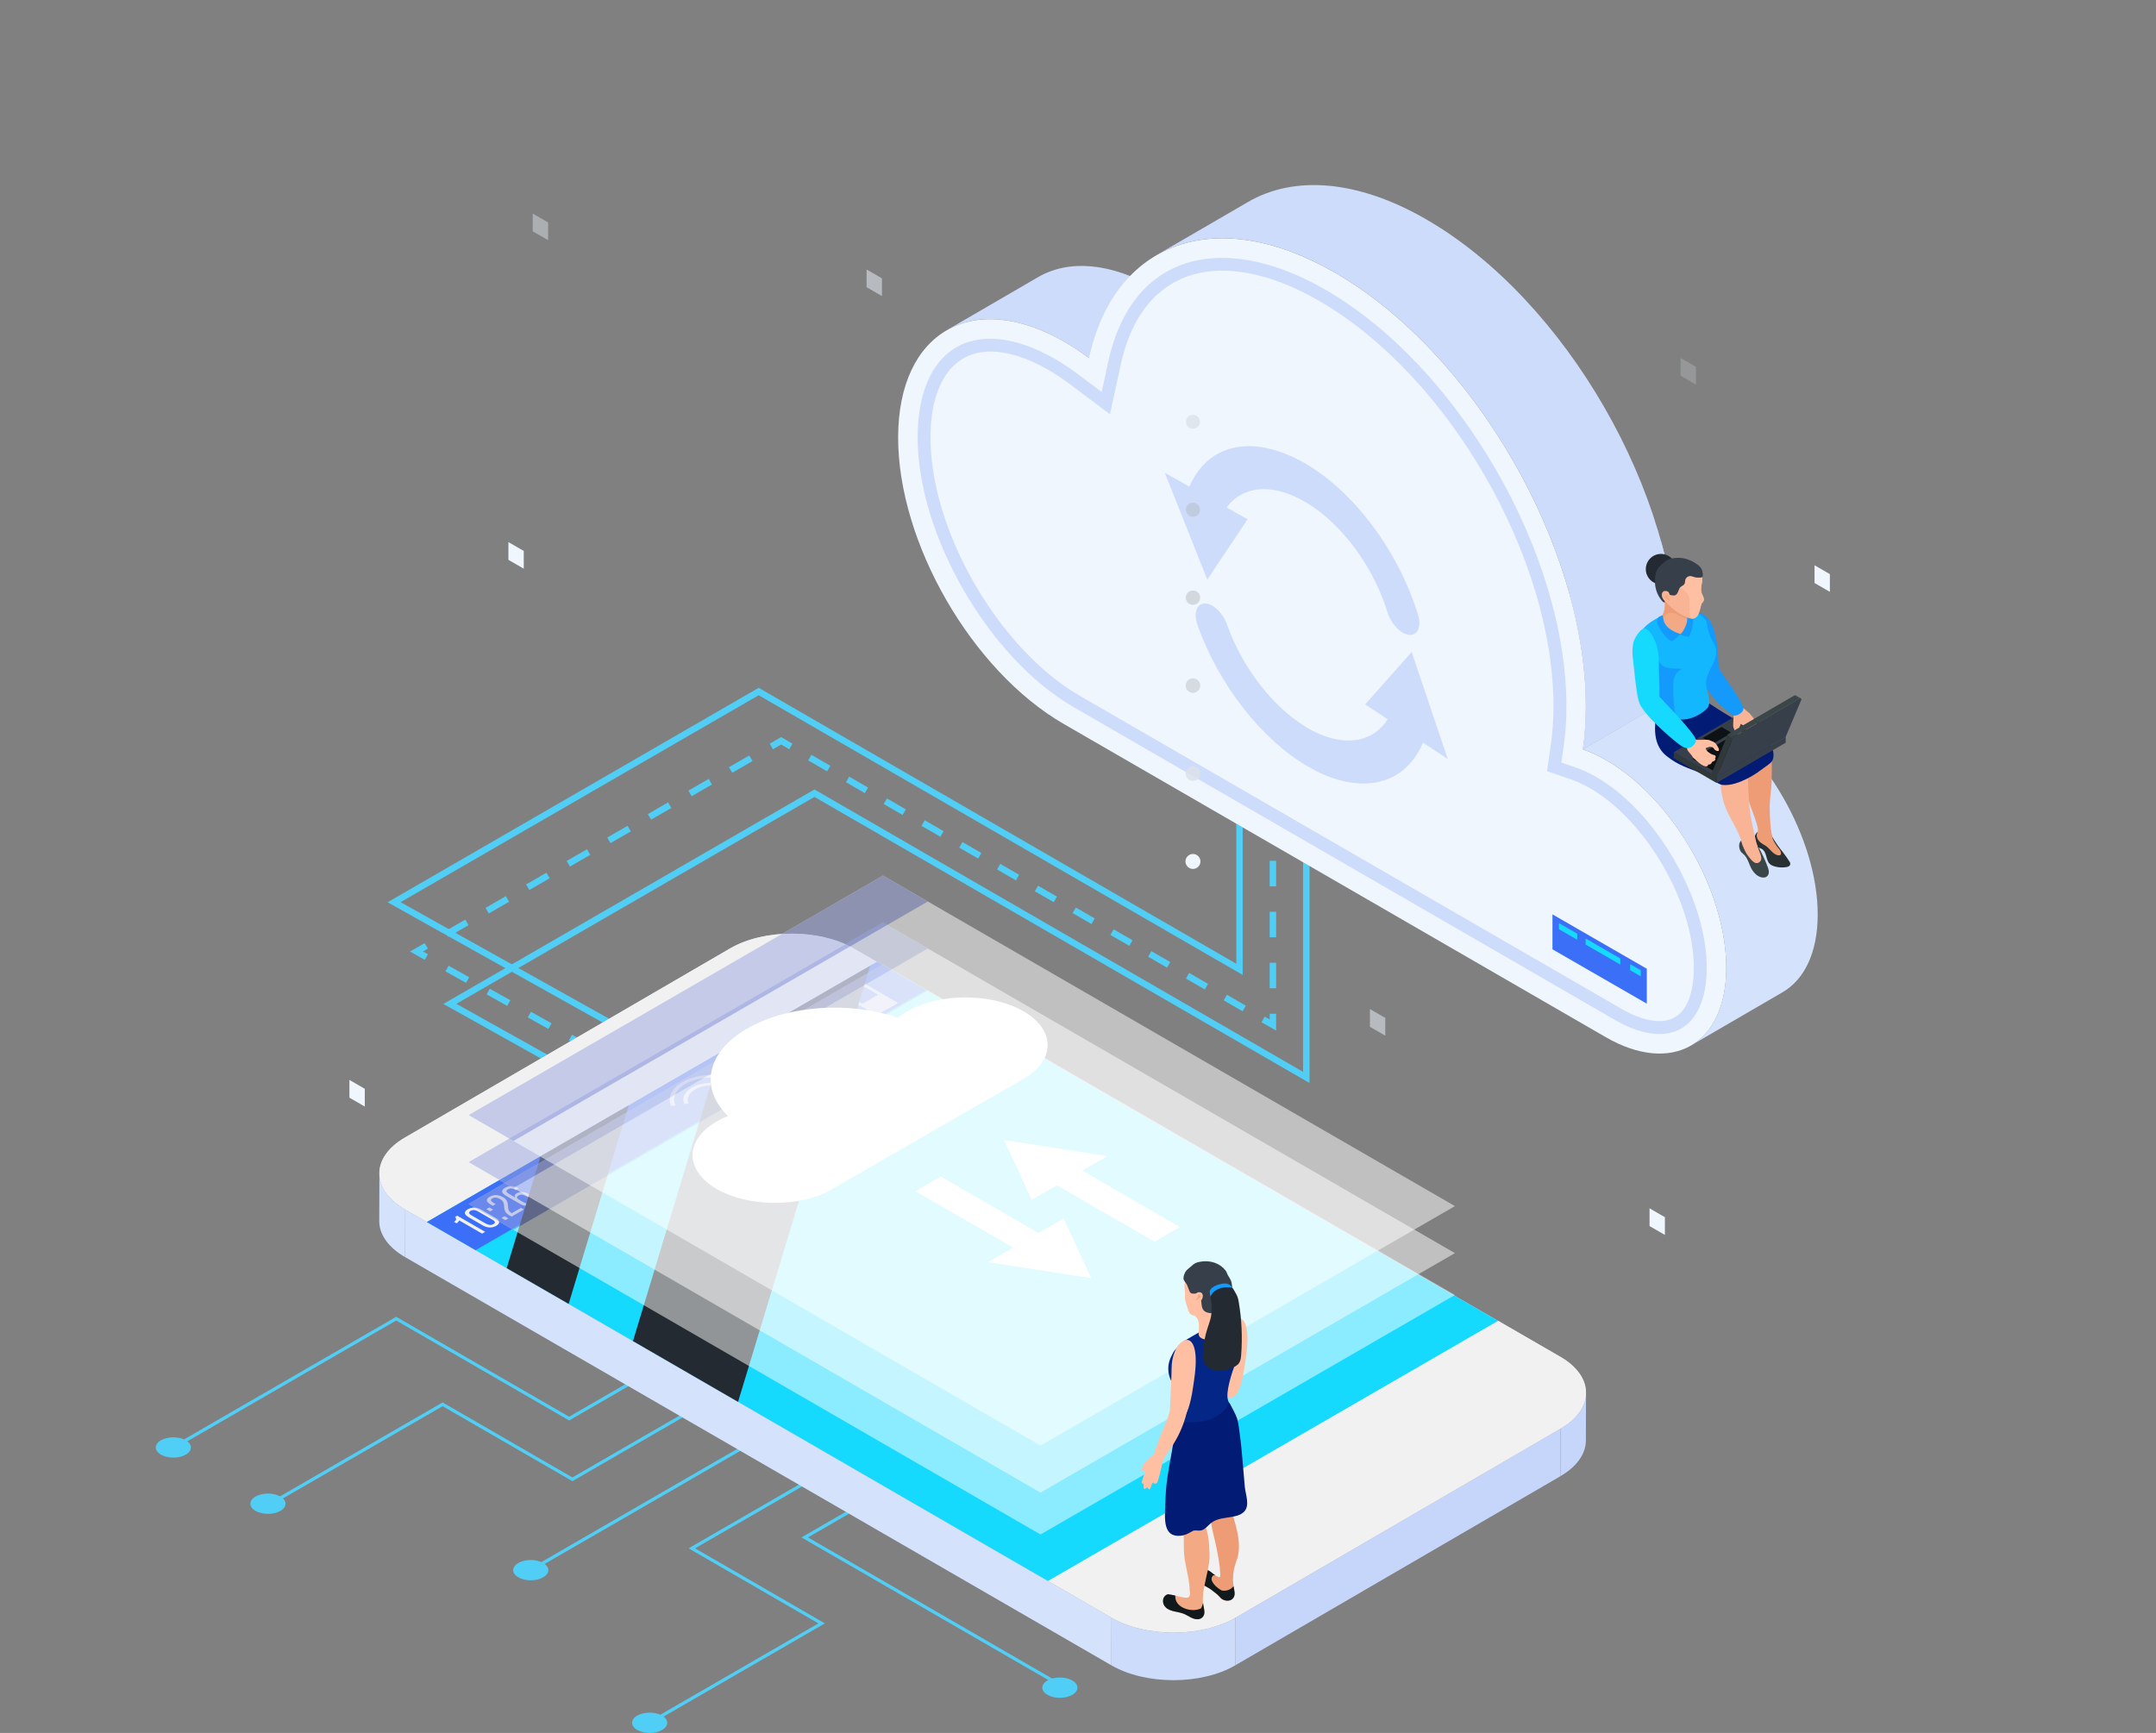 <?xml version="1.0" encoding="UTF-8"?> <svg xmlns="http://www.w3.org/2000/svg" width="454" height="365" viewBox="0 0 454 365" fill="none"><rect x="0" y="0" width="454" height="365" fill="#808080" stroke="none"/><g clip-path="url(#clip0_154_507)"><path d="M181.862 289.801L110.963 330.769L111.302 331.357L182.201 290.389L181.862 289.801Z" fill="#50CEF5"></path><path d="M136.975 363.153L136.631 362.564L172.339 341.929L145.008 326.122L180.216 305.765L180.56 306.354L146.363 326.122L173.694 341.929L136.975 363.153Z" fill="#50CEF5"></path><path d="M57.15 317.011L56.817 316.422L93.202 295.386L120.533 311.193L155.074 291.226L155.418 291.815L120.533 311.972L93.202 296.176L57.15 317.011Z" fill="#50CEF5"></path><path d="M224.045 355.767L168.772 323.819L202.091 304.552L202.436 305.142L170.139 323.819L224.378 355.177L224.045 355.767Z" fill="#50CEF5"></path><path d="M36.674 305.175L36.33 304.586L83.436 277.354L83.603 277.454L119.844 298.401L161.251 274.473L161.584 275.063L119.844 299.19L119.677 299.09L83.436 278.133L36.674 305.175Z" fill="#50CEF5"></path><path d="M39.118 303.362C37.674 302.528 35.33 302.528 33.886 303.362C32.441 304.196 32.441 305.553 33.886 306.388C35.33 307.222 37.674 307.222 39.118 306.388C40.563 305.553 40.563 304.196 39.118 303.362Z" fill="#50CEF5"></path><path d="M59.039 315.209C57.594 314.375 55.25 314.375 53.806 315.209C52.361 316.043 52.361 317.4 53.806 318.235C55.25 319.069 57.594 319.069 59.039 318.235C60.483 317.4 60.483 316.043 59.039 315.209Z" fill="#50CEF5"></path><path d="M114.378 329.203C112.933 328.369 110.589 328.369 109.145 329.203C107.701 330.037 107.701 331.394 109.145 332.229C110.589 333.063 112.933 333.063 114.378 332.229C115.822 331.394 115.822 330.037 114.378 329.203Z" fill="#50CEF5"></path><path d="M139.42 361.351C137.975 360.517 135.631 360.517 134.187 361.351C132.743 362.186 132.743 363.543 134.187 364.377C135.631 365.211 137.975 365.211 139.42 364.377C140.864 363.543 140.864 362.186 139.42 361.351Z" fill="#50CEF5"></path><path d="M225.8 353.954C224.356 353.12 222.012 353.12 220.567 353.954C219.123 354.788 219.123 356.145 220.567 356.98C222.012 357.814 224.356 357.814 225.8 356.98C227.244 356.145 227.244 354.788 225.8 353.954Z" fill="#50CEF5"></path><path d="M268.718 173.567H267.363V175.948H268.718V173.567Z" fill="#50CEF5"></path><path d="M268.718 208.152H267.363V202.779H268.718V208.152ZM268.718 197.417H267.363V192.044H268.718V197.417ZM268.718 186.683H267.363V181.31H268.718V186.683Z" fill="#50CEF5"></path><path d="M268.718 217.073L265.641 215.305L266.318 214.125L267.363 214.726V213.525H268.718V217.073Z" fill="#50CEF5"></path><path d="M261.663 213.002L257.686 210.699L258.364 209.52L262.341 211.823L261.663 213.002ZM253.708 208.408L249.731 206.105L250.409 204.926L254.386 207.229L253.708 208.408ZM245.754 203.814L241.776 201.511L242.454 200.332L246.431 202.634L245.754 203.814ZM237.799 199.219L233.822 196.917L234.499 195.738L238.477 198.04L237.799 199.219ZM229.844 194.625L225.867 192.322L226.544 191.143L230.522 193.446L229.844 194.625ZM221.889 190.031L217.912 187.728L218.59 186.549L222.567 188.852L221.889 190.031ZM213.935 185.437L209.957 183.134L210.635 181.955L214.612 184.258L213.935 185.437ZM205.98 180.843L202.002 178.54L202.68 177.361L206.658 179.663L205.98 180.843ZM198.025 176.248L194.048 173.946L194.725 172.766L198.703 175.069L198.025 176.248ZM190.07 171.654L186.093 169.351L186.771 168.172L190.748 170.475L190.07 171.654ZM182.115 167.06L178.138 164.757L178.816 163.578L182.793 165.881L182.115 167.06ZM174.161 162.466L170.183 160.163L170.861 158.984L174.838 161.287L174.161 162.466Z" fill="#50CEF5"></path><path d="M162.762 157.816L162.084 156.637L164.484 155.246L166.873 156.637L166.195 157.816L164.484 156.815L162.762 157.816Z" fill="#50CEF5"></path><path d="M94.38 197.339L93.702 196.16L97.979 193.691L98.657 194.87L94.38 197.339ZM102.923 192.4L102.246 191.221L106.523 188.752L107.201 189.931L102.923 192.4ZM111.467 187.461L110.789 186.282L115.066 183.813L115.744 184.992L111.467 187.461ZM120.01 182.522L119.333 181.343L123.61 178.874L124.288 180.053L120.01 182.522ZM128.554 177.583L127.876 176.404L132.154 173.934L132.831 175.114L128.554 177.583ZM137.098 172.644L136.42 171.465L140.697 168.995L141.375 170.175L137.098 172.644ZM145.641 167.705L144.964 166.526L149.241 164.056L149.919 165.235L145.641 167.705ZM154.185 162.766L153.507 161.587L157.785 159.117L158.462 160.296L154.185 162.766Z" fill="#50CEF5"></path><path d="M89.458 202.167L86.336 200.421L89.425 198.641L90.102 199.809L89.08 200.41L90.113 200.977L89.458 202.167Z" fill="#50CEF5"></path><path d="M115.466 216.717L111.134 214.292L111.8 213.102L116.133 215.527L115.466 216.717ZM106.801 211.867L102.468 209.442L103.134 208.252L107.467 210.677L106.801 211.867ZM98.135 207.017L93.802 204.592L94.469 203.402L98.801 205.827L98.135 207.017Z" fill="#50CEF5"></path><path d="M120.462 217.951L119.801 219.136L121.877 220.297L122.538 219.112L120.462 217.951Z" fill="#50CEF5"></path><path d="M139.642 222.502L81.614 190.042L159.762 144.868L260.33 202.99V169.741H261.685V205.349L159.762 146.436L84.358 190.02L140.308 221.312L139.642 222.502Z" fill="#50CEF5"></path><path d="M128.898 231.334L93.369 211.456L171.505 166.281L274.395 225.761V175.759H275.751V228.108L171.505 167.85L96.113 211.433L129.565 230.144L128.898 231.334Z" fill="#50CEF5"></path><path d="M199.314 69.58L218.579 58.379C224.934 54.674 233.744 55.197 243.454 60.815C245.198 61.816 246.898 62.95 248.576 64.207L229.311 75.409C227.633 74.152 225.933 73.018 224.189 72.017C214.468 66.399 205.669 65.876 199.314 69.58Z" fill="#CDDCFB"></path><path d="M330.545 125.289L349.799 114.088C351.421 119.961 352.499 125.823 352.954 131.541L333.701 142.743C333.245 137.025 332.167 131.163 330.545 125.289Z" fill="#CDDCFB"></path><path d="M333.701 142.743L352.954 131.541C353.121 133.643 353.21 135.735 353.199 137.782C353.199 140.907 352.977 143.855 352.577 146.625L333.312 157.827C333.712 155.057 333.923 152.109 333.934 148.983C333.934 146.925 333.856 144.845 333.69 142.743H333.701Z" fill="#CDDCFB"></path><path d="M281.172 57.466C310.414 74.375 334.045 115.344 333.945 148.995C333.945 152.12 333.723 155.068 333.323 157.838C334.912 158.394 336.567 159.151 338.256 160.13C352.243 168.217 363.553 187.828 363.509 203.925C363.464 220.032 352.077 226.518 338.089 218.43L223.967 152.465C204.658 141.308 189.059 114.254 189.126 92.04C189.193 69.825 204.891 60.87 224.2 72.028C225.945 73.029 227.655 74.163 229.322 75.421C234.599 51.059 255.83 42.816 281.172 57.466Z" fill="#EFF6FE"></path><path d="M349.455 217.796C346.677 217.796 343.455 216.784 340.144 214.871L226.022 148.906C208.191 138.594 193.17 112.564 193.237 92.051C193.27 79.08 198.981 71.349 208.513 71.349C212.624 71.349 217.334 72.817 222.145 75.599C223.723 76.511 225.311 77.567 226.867 78.724L231.988 82.562L233.344 76.299C236.41 62.127 244.965 54.318 257.43 54.318C264.019 54.318 271.529 56.643 279.128 61.037C307.192 77.256 329.945 116.713 329.845 148.983C329.845 151.853 329.645 154.634 329.268 157.249L328.779 160.608L331.979 161.72C333.345 162.199 334.767 162.855 336.2 163.689C348.821 170.987 359.443 189.408 359.398 203.914C359.376 212.613 355.654 217.796 349.455 217.796ZM208.502 74.052C200.669 74.052 195.97 80.782 195.936 92.051C195.881 111.707 210.279 136.669 227.367 146.547L341.489 212.512C344.388 214.192 347.144 215.071 349.444 215.071C355.71 215.071 356.665 208.063 356.676 203.891C356.71 190.231 346.71 172.9 334.834 166.025C333.545 165.28 332.279 164.69 331.079 164.268L325.757 162.421L326.568 156.837C326.924 154.356 327.112 151.698 327.124 148.95C327.212 117.547 305.07 79.147 277.762 63.362C270.574 59.202 263.541 57.01 257.419 57.01C246.365 57.01 238.754 64.052 235.988 76.856L233.733 87.245L225.233 80.871C223.767 79.781 222.278 78.78 220.789 77.923C216.39 75.376 212.146 74.041 208.513 74.041L208.502 74.052Z" fill="#CDDCFB"></path><path d="M375.374 208.986L356.11 220.188C360.654 217.54 363.476 211.912 363.498 203.914C363.542 187.817 352.232 168.206 338.245 160.119C336.556 159.14 334.912 158.383 333.312 157.827L352.577 146.625C354.165 147.181 355.821 147.938 357.509 148.917C371.497 157.004 382.807 176.615 382.763 192.712C382.74 200.71 379.918 206.339 375.374 208.986Z" fill="#D4E2FC"></path><path d="M300.426 46.254C285.716 37.744 272.384 36.954 262.763 42.56L243.498 53.762C253.12 48.167 266.452 48.957 281.161 57.455C310.403 74.364 334.034 115.333 333.934 148.983C333.934 152.109 333.712 155.057 333.312 157.827L352.565 146.625C352.965 143.855 353.177 140.907 353.188 137.782C353.288 104.132 329.657 63.162 300.415 46.254H300.426Z" fill="#CDDCFB"></path><path d="M254.22 122.074L262.719 109.371L258.297 106.89C260.841 103.453 264.952 102.207 269.851 103.564C279.006 106.1 288.394 116.779 292.171 128.971C292.949 131.463 295.004 133.588 296.782 133.721C298.56 133.855 299.36 131.93 298.593 129.439C293.427 112.775 280.606 98.169 268.096 94.71C260.03 92.485 253.542 95.377 250.453 102.485L245.276 99.582L254.22 122.063V122.074Z" fill="#CDDCFB"></path><path d="M304.87 159.874L297.26 137.326L287.472 148.361L292.205 151.486C289.716 155.402 285.416 156.87 280.206 155.435C271.618 153.055 262.441 143.021 258.397 131.574C257.508 129.072 255.408 127.069 253.686 127.103C251.964 127.125 251.286 129.172 252.175 131.675C256.697 144.456 265.874 155.947 275.484 161.498C277.639 162.744 279.828 163.689 281.972 164.29C290.105 166.537 296.593 163.6 299.648 156.425L304.87 159.874Z" fill="#CDDCFB"></path><path d="M346.777 204.047L326.912 192.589V199.954L346.777 211.4V204.047Z" fill="#3C6FF7"></path><path d="M332.134 196.661L328.268 194.436V195.715L332.134 197.94V196.661Z" fill="#15D9FD"></path><path d="M341.2 201.889L333.89 197.673V198.952L341.2 203.168V201.889Z" fill="#15D9FD"></path><path d="M343.266 203.068V204.359L345.511 205.649V204.37L343.266 203.068Z" fill="#15D9FD"></path><path d="M328.612 300.881L328.59 310.926L260.119 350.761L260.152 340.728L328.612 300.881Z" fill="#C6D5FA"></path><path d="M333.978 293.373L333.945 303.406C333.945 306.121 332.156 308.846 328.59 310.915L328.623 300.881C332.19 298.801 333.978 296.087 333.978 293.373Z" fill="#C6D5FA"></path><path d="M234.066 340.727L234.033 350.761L85.303 264.784L85.336 254.75L234.066 340.727Z" fill="#D4E2FC"></path><path d="M79.859 257.164L79.892 247.13C79.892 249.889 81.703 252.648 85.336 254.75L85.303 264.784C81.67 262.682 79.848 259.923 79.859 257.164Z" fill="#D4E2FC"></path><path d="M260.152 340.728L260.119 350.761C252.942 354.933 241.265 354.933 234.033 350.761L234.066 340.728C241.287 344.91 252.975 344.91 260.152 340.728Z" fill="#CDDCFB"></path><path d="M328.523 285.753C335.745 289.935 335.789 296.699 328.612 300.881L260.141 340.716C252.964 344.888 241.287 344.888 234.055 340.716L85.336 254.75C78.114 250.579 78.07 243.804 85.247 239.622L153.718 199.787C160.895 195.604 172.572 195.615 179.804 199.787L328.534 285.764L328.523 285.753Z" fill="#D4E2FC"></path><path d="M328.523 285.753L315.447 278.188L220.678 332.974L234.066 340.716C241.287 344.899 252.975 344.899 260.152 340.716L328.623 300.881C335.8 296.699 335.756 289.935 328.534 285.753H328.523Z" fill="#F1F1F1"></path><path d="M179.794 199.775C172.572 195.604 160.896 195.593 153.707 199.775L85.236 239.61C78.059 243.782 78.104 250.556 85.325 254.739L89.891 257.375L184.66 202.59L179.783 199.775H179.794Z" fill="#F1F1F1"></path><path d="M315.447 278.2L220.678 332.985L119.744 274.629L106.701 267.098L100.157 263.316L89.891 257.387L113.833 243.548L132.398 232.814L184.671 202.59L194.925 208.519L315.447 278.2Z" fill="#15D9FD"></path><path d="M194.925 208.519L100.157 263.316L89.891 257.387L113.833 243.548L132.398 232.814L184.671 202.59L194.925 208.519Z" fill="#3C6FF7"></path><path d="M121.655 245.806L120.433 245.996C120.355 245.94 120.277 245.884 120.177 245.829C120.055 245.762 119.933 245.695 119.799 245.64L120.133 244.917C120.177 244.816 120.077 244.716 119.91 244.694L118.266 244.438C118.1 244.416 117.922 244.472 117.877 244.572L117.533 245.317C117.266 245.339 117 245.384 116.755 245.439L115.811 244.894C115.689 244.828 115.489 244.828 115.366 244.894L114.167 245.584C114.044 245.651 114.044 245.773 114.167 245.84L115.111 246.385C115 246.53 114.933 246.685 114.9 246.841L113.622 247.041C113.456 247.063 113.356 247.164 113.4 247.264L113.844 248.209C113.889 248.309 114.067 248.365 114.233 248.343L115.478 248.154C115.578 248.231 115.678 248.298 115.8 248.365C115.889 248.421 115.989 248.465 116.078 248.51L115.744 249.222C115.7 249.322 115.8 249.422 115.966 249.444L117.611 249.7C117.777 249.722 117.955 249.666 118 249.566L118.311 248.888C118.622 248.866 118.922 248.821 119.199 248.754L120.055 249.255C120.177 249.322 120.377 249.322 120.499 249.255L121.699 248.565C121.821 248.498 121.821 248.376 121.699 248.309L120.844 247.809C120.966 247.642 121.044 247.464 121.077 247.297L122.255 247.119C122.421 247.097 122.521 246.997 122.477 246.897L122.032 245.951C121.988 245.851 121.81 245.795 121.644 245.818L121.655 245.806ZM119.011 247.698C118.444 248.031 117.522 248.031 116.955 247.698C116.389 247.364 116.389 246.841 116.955 246.507C117.522 246.174 118.444 246.174 119.011 246.507C119.577 246.841 119.577 247.364 119.011 247.698Z" fill="#F1F1F1"></path><path d="M143.664 227.93C141.308 229.287 140.531 231.223 141.331 232.958L142.242 232.814C141.519 231.256 142.219 229.532 144.33 228.309C146.441 227.085 149.43 226.696 152.118 227.107L152.363 226.573C149.352 226.106 146.019 226.562 143.664 227.919V227.93Z" fill="#F1F1F1"></path><path d="M145.675 229.098C144.064 230.033 143.53 231.345 144.086 232.536L144.997 232.391C144.53 231.39 144.986 230.266 146.341 229.477C147.708 228.687 149.641 228.431 151.385 228.698L151.63 228.164C149.574 227.853 147.286 228.164 145.675 229.087V229.098Z" fill="#F1F1F1"></path><path d="M151.063 232.213C150.585 232.491 149.796 232.491 149.319 232.213C149.163 232.124 149.052 232.013 148.997 231.89C148.885 231.657 148.996 231.39 149.319 231.201C149.641 231.012 150.096 230.956 150.507 231.012C150.707 231.045 150.896 231.101 151.063 231.201C151.541 231.479 151.541 231.935 151.063 232.213Z" fill="#F1F1F1"></path><path d="M96.702 257.053C96.613 257.253 96.435 257.476 96.135 257.665L95.602 257.353C96.213 256.975 96.091 256.641 95.824 256.319L96.279 256.052L102.157 259.456L101.512 259.834L96.702 257.053Z" fill="#F1F1F1"></path><path d="M98.635 256.341C97.735 255.818 97.602 255.229 98.501 254.706C99.412 254.183 100.435 254.261 101.335 254.784L104.368 256.541C105.267 257.064 105.412 257.654 104.501 258.188C103.601 258.71 102.568 258.621 101.668 258.11L98.635 256.352V256.341ZM102.357 257.743C102.89 258.043 103.434 258.099 103.901 257.832C104.379 257.553 104.279 257.242 103.745 256.942L100.635 255.14C100.101 254.828 99.557 254.772 99.079 255.051C98.613 255.318 98.701 255.64 99.235 255.952L102.346 257.754L102.357 257.743Z" fill="#F1F1F1"></path><path d="M103.034 254.316L103.845 254.783L103.212 255.151L102.401 254.683L103.034 254.316ZM106.234 256.163L107.045 256.63L106.412 256.997L105.601 256.53L106.234 256.163Z" fill="#F1F1F1"></path><path d="M105.912 252.147C107.689 253.17 106.334 254.694 107.678 255.473L107.767 255.529L109.7 254.416L110.3 254.761L107.723 256.252L107.223 255.963C105.323 254.861 106.945 253.504 105.29 252.548C104.69 252.203 104.168 252.125 103.679 252.414C103.201 252.692 103.334 253.015 103.856 253.315L104.379 253.615L103.768 253.971L103.29 253.693C102.39 253.17 102.201 252.592 103.112 252.069C104.023 251.535 105.023 251.646 105.923 252.158L105.912 252.147Z" fill="#F1F1F1"></path><path d="M109.145 250.256L109.256 250.323L108.645 250.679L108.489 250.59C107.956 250.278 107.434 250.234 106.956 250.512C106.456 250.801 106.556 251.113 107.189 251.469L108.512 252.236C108.267 251.914 108.356 251.591 108.834 251.324C109.589 250.89 110.467 251.012 111.322 251.502L112.211 252.014C113.111 252.536 113.256 253.126 112.356 253.649C111.445 254.172 110.411 254.094 109.511 253.571L106.512 251.836C105.579 251.302 105.423 250.723 106.356 250.178C107.267 249.655 108.256 249.744 109.156 250.256H109.145ZM109.323 252.703L110.2 253.215C110.734 253.527 111.267 253.582 111.745 253.304C112.211 253.037 112.122 252.714 111.589 252.414L110.711 251.902C110.178 251.591 109.634 251.546 109.167 251.813C108.689 252.092 108.789 252.403 109.323 252.703Z" fill="#F1F1F1"></path><path d="M169.883 218.942L171.072 219.632L170.439 219.999L169.25 219.309L167.35 220.411L166.75 220.066L164.473 216.639L165.184 216.228L169.283 218.597L169.75 218.33L170.35 218.675L169.883 218.942ZM167.35 219.71L168.639 218.964L165.762 217.307L167.339 219.71H167.35Z" fill="#F1F1F1"></path><path d="M168.706 214.871L166.706 216.028L166.117 215.683L168.783 214.148L169.35 214.481L173.15 218.419L172.494 218.798L168.706 214.871Z" fill="#F1F1F1"></path><path d="M171.983 213.358L173.839 214.426C174.405 214.76 174.516 215.127 173.95 215.46C173.383 215.794 172.728 215.727 172.161 215.394L170.306 214.326C169.739 214.003 169.628 213.625 170.194 213.291C170.761 212.957 171.417 213.024 171.983 213.358ZM170.694 214.07L172.605 215.182C172.928 215.371 173.25 215.416 173.55 215.249C173.839 215.082 173.761 214.882 173.439 214.704L171.528 213.592C171.205 213.402 170.861 213.358 170.572 213.525C170.272 213.703 170.372 213.892 170.694 214.081V214.07ZM173.005 211.7L176.572 216.439L176.172 216.673L172.605 211.934L173.005 211.7ZM177.06 212.946L178.905 214.014C179.471 214.348 179.594 214.715 179.016 215.049C178.449 215.382 177.794 215.316 177.227 214.982L175.383 213.914C174.816 213.592 174.705 213.213 175.283 212.88C175.861 212.546 176.505 212.613 177.06 212.935V212.946ZM175.772 213.658L177.683 214.76C178.005 214.949 178.349 214.993 178.638 214.826C178.938 214.659 178.838 214.459 178.516 214.27L176.605 213.169C176.283 212.98 175.949 212.935 175.661 213.102C175.372 213.269 175.449 213.469 175.772 213.647V213.658Z" fill="#F1F1F1"></path><path d="M184.593 213.858L176.605 209.242L181.127 206.628L189.115 211.244L184.593 213.858ZM177.838 209.242L184.593 213.146L187.893 211.244L181.138 207.34L177.849 209.242H177.838Z" fill="#F1F1F1"></path><path d="M188.504 211.233L184.593 213.502L181.304 211.6L185.215 209.331L188.504 211.233Z" fill="#F1F1F1"></path><path d="M180.227 207.54L178.205 208.719L176.972 208.007L179.005 206.839L180.227 207.54Z" fill="#F1F1F1"></path><path d="M161.006 226.851L158.94 228.042L154.963 225.75L157.029 224.549L161.006 226.851Z" fill="#F1F1F1"></path><path d="M164.006 225.116L161.929 226.317L156.462 223.147L158.529 221.957L164.006 225.116Z" fill="#F1F1F1"></path><path d="M166.995 223.381L164.928 224.582L156.862 219.921L158.94 218.72L166.995 223.381Z" fill="#F1F1F1"></path><g style="mix-blend-mode:screen"><path d="M151.696 221.656L133.287 282.46L155.418 295.264L183.238 203.424L151.696 221.656Z" fill="#242A31"></path></g><g style="mix-blend-mode:screen"><path d="M119.744 274.629L132.398 232.814L113.833 243.548L106.701 267.098L119.744 274.629Z" fill="#242A31"></path></g><g opacity="0.5"><path d="M306.37 272.76L219.101 323.207L126.154 269.467L114.144 262.526L108.112 259.044L98.668 253.582L120.71 240.845L137.809 230.956L185.937 203.135L195.381 208.597L306.37 272.76Z" fill="white"></path><path d="M195.381 208.597L108.112 259.044L98.668 253.582L120.71 240.845L137.809 230.956L185.937 203.135L195.381 208.597Z" fill="#98A4E0"></path></g><g opacity="0.5"><path d="M306.37 263.939L219.101 314.386L126.154 260.657L114.144 253.716L108.112 250.234L98.668 244.772L120.71 232.024L137.809 222.146L185.937 194.325L195.381 199.775L306.37 263.939Z" fill="white"></path><path d="M195.381 199.775L108.112 250.234L98.668 244.772L120.71 232.024L137.809 222.146L185.937 194.325L195.381 199.775Z" fill="#98A4E0"></path></g><g opacity="0.5"><path d="M306.37 254.038L219.101 304.486L126.154 250.746L114.144 243.815L108.112 240.322L98.668 234.861L120.71 222.124L137.809 212.246L185.937 184.413L195.381 189.875L306.37 254.038Z" fill="white"></path><path d="M195.381 189.875L108.112 240.322L98.668 234.861L120.71 222.124L137.809 212.246L185.937 184.413L195.381 189.875Z" fill="#98A4E0"></path></g><path d="M157.329 216.639C148.697 221.634 147.341 229.254 153.285 235.05C152.474 235.383 151.685 235.762 150.963 236.184C144.164 240.111 144.13 246.485 150.885 250.412C157.207 254.094 167.25 254.328 174.083 251.113L215.49 227.252C222.289 223.325 222.323 216.951 215.568 213.024C208.813 209.097 197.836 209.097 191.037 213.024C190.304 213.447 189.659 213.892 189.081 214.37C179.105 210.9 165.962 211.656 157.329 216.651V216.639Z" fill="white"></path><path d="M221.001 261.057L215.679 264.128L192.792 250.901L198.125 247.82L221.001 261.057Z" fill="white"></path><path d="M208.046 265.852L229.8 269.222L223.967 256.641L208.046 265.852Z" fill="white"></path><path d="M248.442 258.443L243.11 261.525L220.234 248.298L225.556 245.217L248.442 258.443Z" fill="white"></path><path d="M217.257 252.715L211.435 240.133L233.188 243.504L217.257 252.715Z" fill="white"></path><path d="M368.408 161.642C369.297 162.377 370.064 166.86 366.475 166.76C364.62 166.704 363.009 165.447 361.409 164.435C360.498 163.856 360.954 162.855 360.009 162.377C355.632 160.13 350.021 158.906 350.821 153.611C350.91 153.021 351.066 150.507 351.521 150.218C351.854 150.018 353.71 150.663 354.121 150.741C358.132 151.408 358.654 151.42 359.309 151.876C359.42 154.89 359.898 155.413 361.553 156.403C362.309 156.859 367.742 161.097 368.408 161.642Z" fill="#FFBFA2"></path><path d="M369.419 179.997V176.715H370.319L370.086 180.03C369.875 180.186 369.619 180.231 369.419 179.997Z" fill="#283032"></path><path d="M375.408 179.463C375.852 180.008 376.43 180.865 376.819 181.465C376.919 181.632 377.019 181.821 376.985 182.01C376.963 182.211 376.819 182.378 376.652 182.478C376.485 182.578 376.285 182.622 376.085 182.645C375.319 182.756 374.519 182.722 373.763 182.511C373.352 182.4 372.941 182.233 372.641 181.933C372.208 181.499 372.075 180.865 371.908 180.275C371.741 179.686 371.486 179.063 370.941 178.785C370.797 178.707 370.63 178.662 370.475 178.595C369.353 178.084 369.131 176.593 369.753 175.614C370.086 175.08 370.542 175.114 371.075 175.347C371.708 175.614 372.052 176.159 372.541 176.626C372.608 176.693 372.675 176.76 372.752 176.816C373.252 177.227 372.53 174.947 372.83 175.559C373.675 177.294 374.874 178.818 375.419 179.474L375.408 179.463Z" fill="#283032"></path><path d="M372.186 156.759C372.552 157.082 372.808 157.571 372.897 158.15C373.186 160.185 373.097 162.41 373.063 164.468C373.03 166.348 372.652 168.206 372.652 170.074C372.652 171.254 372.797 174.58 373.063 175.725C373.208 176.348 372.064 176.782 371.497 176.493C371.108 176.293 370.341 175.814 370.297 175.369C370.042 172.9 368.742 170.675 368.142 168.272C367.642 166.281 367.597 164.079 367.975 162.054C368.286 160.374 368.386 158.261 369.608 156.937C370.419 156.058 371.497 156.103 372.197 156.737L372.186 156.759Z" fill="#EE9C76"></path><path d="M372.941 174.991C372.986 175.403 373.075 175.814 373.186 176.215C373.241 176.404 373.252 176.582 373.33 176.771C373.408 176.971 373.508 177.149 373.608 177.338C373.797 177.672 374.008 177.995 374.241 178.317C374.452 178.618 374.741 178.885 374.908 179.207C375.019 179.441 375.163 179.908 374.897 180.086C374.741 180.186 374.552 180.175 374.374 180.142C373.841 180.03 373.397 179.663 373.019 179.285C372.63 178.896 372.286 178.473 371.83 178.162C371.541 177.961 371.208 177.817 370.919 177.605C370.353 177.205 369.864 176.56 369.93 175.837C369.964 175.447 370.208 175.136 370.23 174.758C370.253 174.379 370.23 173.979 370.43 173.645L372.952 174.991H372.941Z" fill="#EE9C76"></path><path d="M372.441 183.29C372.464 183.401 372.475 183.501 372.475 183.612C372.475 183.968 372.364 184.346 372.086 184.58C371.864 184.769 371.564 184.847 371.275 184.836C370.264 184.803 369.419 183.979 368.919 183.156C368.319 182.166 368.108 180.865 367.286 180.053C367.097 179.864 366.864 179.708 366.686 179.508C366.409 179.185 366.264 178.751 366.231 178.328C366.197 177.961 366.253 177.583 366.453 177.272C366.842 176.671 367.697 176.638 368.275 176.927C368.719 177.149 369.364 177.016 369.686 177.405C370.075 177.872 370.03 177.961 370.275 178.395C370.964 179.585 371.752 181.265 372.219 182.567C372.308 182.8 372.386 183.045 372.43 183.29H372.441Z" fill="#3A4648"></path><path d="M367.564 156.292C368.253 160.975 367.92 166.782 368.564 171.465C368.742 172.744 369.875 177.95 370.33 179.163C370.575 179.808 368.831 180.186 368.175 179.964C367.72 179.808 366.92 178.039 366.809 177.572C366.153 174.936 364.409 172.711 363.387 170.186C362.331 167.594 361.931 163.689 362.487 160.953C362.598 160.397 362.809 159.774 363.331 159.551L367.564 156.27V156.292Z" fill="#F8B495"></path><path d="M369.208 177.094C369.353 177.394 369.797 177.349 369.886 177.672C369.997 178.028 370.297 178.918 370.453 179.252C370.642 179.663 370.841 180.219 370.875 180.675C370.908 181.076 370.797 181.354 370.475 181.599C370.097 181.877 369.708 181.866 369.331 181.599C368.931 181.31 368.597 180.942 368.308 180.553C368.042 180.197 367.764 179.841 367.575 179.441C367.209 178.662 366.786 177.794 366.664 176.927C366.653 176.838 366.631 175.681 366.697 175.714C366.864 175.781 367.02 175.87 367.186 175.959C367.808 176.293 368.431 176.626 369.053 176.96C369.286 177.082 369.075 176.827 369.197 177.082L369.208 177.094Z" fill="#F8B495"></path><path d="M359.376 143.266C358.52 141.286 357.721 138.66 356.598 135.401C356.298 134.522 356.121 133.588 356.11 132.653C356.098 131.708 356.387 130.918 356.832 130.062C357.032 129.672 357.309 129.261 357.743 129.172C358.143 129.094 358.52 129.316 358.832 129.55C360.709 130.963 361.031 132.898 361.465 135.134C361.865 137.214 361.809 139.94 361.976 142.064C362.009 142.465 362.498 146.136 361.187 145.546C360.543 145.257 359.831 144.345 359.376 143.266Z" fill="#1499FC"></path><path d="M359.798 141.275C360.254 140.93 360.787 138.95 361.065 139.383C361.254 139.684 363.453 143.143 364.375 144.4C363.164 145.246 362.087 146.236 361.065 147.27C359.698 145.613 358.465 143.777 358.476 142.621C358.476 142.031 359.198 141.731 359.787 141.263L359.798 141.275Z" fill="#1499FC"></path><path d="M346.533 145.301C346.633 146.102 346.711 146.926 346.744 147.726C346.711 146.914 346.633 146.102 346.533 145.301Z" fill="#F3A984"></path><path d="M346.744 147.726C346.766 148.216 346.777 148.716 346.777 149.206C346.777 149.206 346.755 149.206 346.744 149.195C346.755 148.705 346.744 148.216 346.744 147.726Z" fill="#F3A984"></path><path d="M370.208 162.633C369.453 163.144 368.664 163.623 367.842 164.034C366.397 164.757 364.475 165.491 362.82 165.336C361.431 165.202 360.398 163.712 359.132 163.2C355.176 161.631 353.521 161.275 350.955 159.251C348.466 157.271 348.266 154.223 348.677 151.208C348.766 150.563 348.833 149.907 348.955 149.261C349.021 148.917 349.099 148.216 349.432 148.004C349.832 147.76 352.054 148.55 352.554 148.627C357.376 149.428 359.165 147.637 359.965 148.182C362.031 149.584 364.175 150.874 366.342 152.12C368.031 153.088 369.642 154.123 371.286 155.157C372.13 155.691 372.675 156.581 373.108 157.471C373.475 158.205 373.641 159.529 373.175 160.252C372.93 160.641 372.552 160.919 372.175 161.198C371.519 161.687 370.864 162.165 370.186 162.633H370.208Z" fill="#021B74"></path><path d="M349.21 130.15C350.332 129.639 351.543 129.316 352.721 129.049C352.91 129.005 353.099 128.96 353.299 128.927C354.732 128.626 356.254 128.693 357.576 129.272C357.587 129.272 357.609 129.283 357.621 129.294V138.082H349.21V130.15Z" fill="#F3A984"></path><path d="M345.422 133.977C345.6 131.953 347.888 130.84 349.577 129.828C349.821 131.485 350.543 133.009 352.232 133.577C353.121 133.955 354.265 133.577 354.776 132.809C355.654 131.63 355.554 130.151 355.41 128.671C356.165 128.771 356.91 128.994 357.576 129.283C358.243 129.572 358.798 130.062 359.209 130.651C359.509 131.074 359.476 131.786 359.587 132.286C359.731 132.92 359.943 133.543 360.187 134.144C360.498 134.878 360.998 135.546 361.254 136.291C361.509 137.003 361.354 138.149 361.12 138.861C360.998 139.25 360.798 139.606 360.609 139.973C360.32 140.54 360.054 141.119 359.798 141.708C359.565 142.242 359.354 142.798 359.287 143.377C359.232 143.889 359.287 144.411 359.365 144.923C359.576 146.325 360.565 148.171 359.331 149.35C358.565 150.085 357.665 150.652 356.687 151.041C356.232 151.219 355.765 151.364 355.287 151.453C353.31 151.809 351.01 151.275 349.421 150.04C349.244 149.907 349.144 149.84 349.11 149.651C349.088 149.528 349.11 149.284 349.11 149.139C349.088 148.627 349.177 148.093 349.199 147.582C349.266 146.503 349.266 145.401 349.077 144.334C348.533 141.085 346.399 138.327 345.522 135.145C345.4 134.722 345.366 134.333 345.4 133.966L345.422 133.977Z" fill="#13B7FD"></path><path d="M346.066 132.409C348.544 132.932 348.177 137.526 349.488 139.539C350.455 141.108 352.499 140.752 354.188 140.863C353.099 141.464 352.377 142.431 352.377 143.644C352.232 146.202 352.432 148.85 352.966 151.453C351.699 151.286 350.466 150.852 349.444 150.062C349.266 149.929 349.166 149.862 349.133 149.673C349.11 149.551 349.133 149.306 349.133 149.161C349.11 148.65 349.199 148.116 349.222 147.604C349.288 146.525 349.288 145.424 349.099 144.356C348.555 141.108 346.422 138.349 345.544 135.167C345.422 134.745 345.389 134.355 345.422 133.988C345.477 133.388 345.711 132.876 346.066 132.42V132.409Z" fill="#1499FC"></path><path d="M353.854 133.543C353.954 133.877 355.376 134.133 355.543 134.1C355.71 134.066 355.81 133.844 355.876 133.699C356.287 132.687 356.532 131.586 356.543 130.484C356.543 130.139 356.487 129.75 356.221 129.505C355.976 129.283 355.554 129.238 355.254 129.372C354.932 129.516 355.054 129.539 355.165 129.828C355.576 130.874 354.576 133.009 353.865 133.543H353.854Z" fill="#1499FC"></path><path d="M352.965 119.872C352.965 121.641 351.532 123.076 349.766 123.076C348.455 123.076 347.344 122.297 346.844 121.173C346.655 120.773 346.566 120.328 346.566 119.872C346.566 118.103 347.999 116.668 349.766 116.668C350.032 116.668 350.288 116.702 350.532 116.768C351.932 117.113 352.965 118.381 352.965 119.872Z" fill="#242A31"></path><path d="M350.021 130.206C349.932 133.31 355.343 133.365 355.265 130.44C355.154 126.368 354.932 125.901 353.143 125.278C352.654 125.1 352.143 124.978 351.632 124.967C349.755 124.933 350.477 125.957 350.555 126.669C350.766 128.793 350.066 129.083 350.032 130.206H350.021Z" fill="#F3A984"></path><path d="M350.021 130.206C350.055 129.094 350.755 128.793 350.543 126.669C350.477 125.957 349.744 124.922 351.621 124.967C352.132 124.967 352.643 125.111 353.132 125.278C354.887 125.901 355.132 126.368 355.243 130.273C353.743 130.117 352.421 128.337 350.899 129.394C350.488 129.717 350.221 130.139 350.032 130.607C350.01 130.473 350.01 130.34 350.01 130.195L350.021 130.206Z" fill="#EE9C76"></path><path d="M352.277 128.17C352.121 128.037 351.966 127.904 351.821 127.77C351.299 127.292 350.721 126.724 350.355 126.124C349.199 124.166 349.144 121.541 350.788 119.839C351.954 118.626 353.799 118.126 355.421 118.593C355.854 118.715 356.276 118.904 356.676 119.116C357.021 119.294 357.376 119.494 357.643 119.783C357.821 119.972 357.954 120.195 358.076 120.417C358.209 120.673 358.343 120.94 358.409 121.218C358.72 122.486 357.876 123.777 358.365 125.034C358.465 125.312 358.632 125.556 358.72 125.834C358.809 126.113 358.843 126.435 358.687 126.68C358.543 126.913 358.354 127.036 358.265 127.292C358.154 127.648 358.076 128.015 357.976 128.382C357.865 128.771 357.754 129.172 357.554 129.528C357.065 130.395 356.365 130.451 355.499 130.106C354.332 129.65 353.232 128.994 352.277 128.182V128.17Z" fill="#FFBFA2"></path><path d="M355.721 125.912C355.332 124.366 353.532 123.843 352.754 122.553C352.099 121.518 351.666 120.406 351.443 119.26C352.577 118.47 354.076 118.192 355.41 118.57C355.843 118.693 356.265 118.882 356.665 119.093C357.009 119.271 357.365 119.471 357.632 119.761C357.809 119.95 357.943 120.172 358.065 120.406C358.198 120.662 358.332 120.929 358.398 121.207C358.709 122.475 357.865 123.765 358.354 125.022C358.454 125.3 358.62 125.545 358.709 125.823C358.798 126.101 358.832 126.424 358.676 126.669C358.532 126.902 358.343 127.025 358.254 127.28C358.143 127.636 358.065 128.004 357.965 128.371C357.854 128.76 357.743 129.16 357.543 129.516C357.198 130.128 356.743 130.34 356.198 130.284C355.221 129.105 356.065 127.347 355.71 125.923L355.721 125.912Z" fill="#FFBFA2"></path><path d="M350.788 119.827C350.988 119.616 351.21 119.438 351.443 119.271C351.677 120.417 352.11 121.529 352.754 122.564C353.532 123.854 355.332 124.366 355.721 125.923C356.076 127.347 355.232 129.116 356.21 130.284C355.987 130.262 355.754 130.195 355.499 130.095C354.332 129.639 353.232 128.982 352.277 128.17C352.121 128.037 351.966 127.903 351.821 127.77C351.299 127.292 350.721 126.724 350.355 126.124C349.199 124.166 349.144 121.541 350.788 119.839V119.827Z" fill="#F8B495"></path><path d="M348.499 122.23C348.588 119.761 349.377 119.405 350.243 118.559C351.099 117.736 352.377 117.458 353.554 117.491C354.754 117.525 355.943 117.936 356.954 118.582C356.998 118.604 357.032 118.637 357.076 118.659C357.809 119.138 358.398 119.661 358.52 120.562C358.554 120.817 358.665 121.351 358.465 121.552C358.298 121.719 357.443 121.641 357.276 121.641C356.754 121.641 356.298 121.262 355.743 121.351C355.343 121.418 354.999 121.719 354.887 122.108C354.81 122.408 354.854 122.753 354.687 123.02C354.51 123.309 354.143 123.409 353.888 123.632C353.388 124.099 353.432 125.022 352.821 125.334C352.454 125.523 352.01 125.378 351.61 125.3C351.21 125.211 350.699 125.223 350.488 125.567C350.41 125.69 350.521 125.812 350.51 125.957C350.51 126.146 350.566 126.902 350.566 126.902C350.566 126.902 350.399 126.891 350.31 126.847C350.032 126.702 349.777 126.302 349.599 126.057C348.821 124.944 348.444 123.576 348.499 122.219V122.23Z" fill="#37404A"></path><path d="M350.732 124.466C349.888 124.41 349.677 125.456 350.255 126.257C350.421 126.491 350.721 126.702 350.943 126.891C352.454 128.17 352.832 126.791 352.354 126.346C351.243 125.334 351.799 124.533 350.743 124.466H350.732Z" fill="#F8B495"></path><path d="M351.266 126.38C351.166 126.291 350.21 125.723 350.866 125.334C351.043 125.223 351.243 125.389 351.277 125.579C351.288 125.679 351.254 125.779 351.277 125.879C351.277 125.935 351.31 125.99 351.343 126.046C351.432 126.179 351.721 126.313 351.666 126.524C351.61 126.702 351.332 126.435 351.277 126.38H351.266Z" fill="#F3A984"></path><path d="M353.854 133.543C353.854 133.543 353.077 134.444 352.354 134.867C352.177 134.967 352.021 135.112 351.832 135.012C350.91 134.5 349.177 132.331 348.977 131.141C348.91 130.707 349.121 130.139 349.41 129.872C349.466 129.828 350.043 129.594 350.11 129.561C350.143 129.628 350.199 130.473 350.443 131.052C351.01 132.398 352.477 133.076 353.854 133.554V133.543Z" fill="#1499FC"></path><path d="M376.03 155.179L376.019 156.436L361.465 164.913L361.476 163.645L376.03 155.179Z" fill="#37404A"></path><path d="M361.476 163.645L361.465 164.913L352.432 159.685L352.443 158.428L361.476 163.645Z" fill="#30383A"></path><path d="M376.03 155.179L361.476 163.645L352.443 158.428L366.997 149.962L376.03 155.179Z" fill="#37404A"></path><path d="M364.664 154.367L360.709 156.659L358.554 155.413L362.509 153.121L364.664 154.367Z" fill="#0D1315"></path><path d="M356.398 159.829L369.697 152.098L374.441 154.846L361.154 162.577L356.398 159.829Z" fill="#0D1315"></path><path d="M344.855 146.792C344.444 144.634 344.211 141.842 343.811 138.36C343.7 137.426 343.733 136.447 343.922 135.512C344.111 134.567 344.589 133.844 345.211 133.087C345.488 132.742 345.855 132.398 346.311 132.398C346.722 132.398 347.055 132.709 347.31 133.009C348.866 134.834 349.377 137.403 349.321 139.728C349.266 141.886 349.51 144.056 349.444 146.225C349.432 146.636 349.444 147.081 349.344 147.482C348.877 149.406 347.344 150.318 346.177 149.44C345.6 149.017 345.088 147.949 344.866 146.77L344.855 146.792Z" fill="#15D9FD"></path><path d="M365.509 151.898C365.62 152.131 366.053 152.766 366.242 152.955C366.431 153.144 366.297 152.354 366.564 152.365C366.964 152.376 367.408 152.632 367.708 152.365C367.953 152.154 368.197 151.931 368.375 151.664C368.553 151.397 368.675 151.075 368.653 150.763C368.653 150.641 368.608 150.507 368.542 150.407C368.497 150.341 368.431 150.285 368.364 150.229L367.286 149.273C367.208 149.206 367.131 149.139 367.042 149.084C366.92 149.017 366.775 148.983 366.642 148.983C366.142 148.95 365.664 149.206 365.331 149.562C365.175 149.74 364.986 149.973 364.931 150.218C364.886 150.418 365.02 150.641 365.086 150.819C365.209 151.186 365.342 151.542 365.509 151.898Z" fill="#F8B495"></path><path d="M365.042 150.941C365.02 151.464 364.986 151.987 364.964 152.51C364.964 152.71 364.942 152.921 364.998 153.11C365.031 153.266 365.109 153.4 365.153 153.555C365.198 153.689 365.231 153.833 365.298 153.956C365.475 154.345 365.864 154.601 366.231 154.824C366.375 154.912 366.531 155.013 366.709 155.046C366.82 155.068 366.964 155.046 366.997 154.935C367.02 154.879 366.997 154.824 366.997 154.779C366.964 154.623 366.931 154.468 366.842 154.345C366.731 154.189 366.553 154.112 366.42 153.978C366.209 153.733 366.209 153.366 366.309 153.066C366.409 152.754 366.586 152.487 366.72 152.198C366.842 151.898 366.92 151.553 366.775 151.264C366.731 151.164 366.653 151.075 366.575 150.986C366.397 150.786 366.209 150.608 365.964 150.496C365.764 150.407 365.52 150.374 365.309 150.43C365.064 150.496 365.064 150.708 365.053 150.941H365.042Z" fill="#F8B495"></path><path d="M367.464 151.586C367.175 151.453 366.575 152.087 366.52 152.265C366.397 152.677 366.82 152.332 367.353 153.166C367.508 153.411 367.664 153.655 367.731 153.934C367.775 154.134 367.797 154.39 367.986 154.479C368.131 154.545 368.308 154.456 368.397 154.323C368.442 154.612 368.886 154.378 368.964 154.089C369.131 153.522 369.564 154.034 369.63 153.044C369.686 153.066 369.742 153.088 369.797 153.11C370.464 152.565 369.075 150.975 368.475 150.352C367.408 149.25 367.164 150.975 367.464 151.597V151.586Z" fill="#F8B495"></path><path d="M361.065 147.27C362.087 146.236 363.153 145.246 364.375 144.4C365.475 145.913 366.453 147.571 367.042 148.861C367.586 150.062 365.264 151.186 364.709 150.574C364.253 150.062 362.309 148.772 361.076 147.27H361.065Z" fill="#1499FC"></path><path d="M358.52 156.392C358.776 156.525 359.465 157.026 359.665 157.249C359.865 157.46 358.998 157.293 358.998 157.582C358.998 158.027 359.265 158.528 358.965 158.861C358.72 159.128 358.465 159.384 358.165 159.573C357.865 159.763 357.498 159.885 357.143 159.852C357.009 159.84 356.865 159.796 356.754 159.718C356.676 159.662 356.621 159.585 356.554 159.518C356.221 159.106 355.876 158.695 355.543 158.283C355.465 158.194 355.399 158.105 355.343 157.994C355.276 157.849 355.243 157.693 355.243 157.538C355.232 156.982 355.521 156.459 355.932 156.103C356.132 155.936 356.41 155.736 356.676 155.68C356.898 155.636 357.143 155.802 357.343 155.88C357.743 156.036 358.143 156.192 358.52 156.392Z" fill="#FFBFA2"></path><path d="M357.465 155.836C358.043 155.836 358.632 155.813 359.209 155.813C359.431 155.813 359.665 155.813 359.876 155.869C360.043 155.914 360.198 156.003 360.365 156.069C360.509 156.125 360.665 156.169 360.809 156.247C361.242 156.459 361.498 156.904 361.742 157.315C361.842 157.482 361.942 157.66 361.965 157.86C361.987 157.983 361.953 158.138 361.831 158.183C361.776 158.205 361.709 158.183 361.653 158.183C361.487 158.15 361.309 158.105 361.176 157.994C361.009 157.86 360.931 157.66 360.776 157.515C360.52 157.271 360.109 157.248 359.765 157.349C359.42 157.449 359.109 157.638 358.776 157.771C358.443 157.905 358.054 157.96 357.732 157.805C357.621 157.749 357.521 157.66 357.432 157.571C357.221 157.371 357.021 157.137 356.909 156.87C356.809 156.637 356.787 156.37 356.865 156.136C356.954 155.869 357.187 155.869 357.443 155.869L357.465 155.836Z" fill="#FFBFA2"></path><path d="M355.643 157.549C354.91 157.705 354.165 157.215 353.61 156.803C352.254 155.791 345.622 150.285 345.177 147.726C345.066 147.081 345.799 146.736 346.377 146.213C346.81 145.824 349.077 146.291 349.477 146.77C350.11 147.515 354.999 152.465 356.676 154.946C356.898 155.268 357.109 155.635 357.109 156.025C357.109 156.648 356.221 157.438 355.654 157.549H355.643Z" fill="#15D9FD"></path><path d="M358.098 158.561C357.954 158.227 358.698 157.593 358.887 157.538C359.354 157.415 358.954 157.871 359.854 158.506C360.12 158.684 360.387 158.873 360.687 158.962C360.909 159.017 361.198 159.062 361.276 159.273C361.342 159.44 361.242 159.629 361.087 159.729C361.409 159.785 361.131 160.274 360.798 160.352C360.165 160.519 360.72 161.02 359.609 161.053L359.676 161.242C359.043 161.965 357.332 160.352 356.665 159.662C355.487 158.439 357.409 158.227 358.087 158.583L358.098 158.561Z" fill="#FFBFA2"></path><path d="M378.119 146.469L379.207 147.103C379.13 147.059 379.03 147.07 378.907 147.137L377.819 146.503C377.93 146.436 378.041 146.425 378.119 146.469Z" fill="#3A4648"></path><mask id="mask0_154_507" style="mask-type:luminance" maskUnits="userSpaceOnUse" x="377" y="146" width="3" height="2"><path d="M378.119 146.469L379.207 147.103C379.13 147.059 379.03 147.07 378.907 147.137L377.819 146.503C377.93 146.436 378.041 146.425 378.119 146.469Z" fill="white"></path></mask><g mask="url(#mask0_154_507)"><path d="M378.919 147.125L377.83 146.491C377.83 146.491 377.919 146.447 377.952 146.436L379.041 147.07C379.041 147.07 378.963 147.092 378.919 147.125Z" fill="#3A4648"></path><path d="M379.041 147.081L377.952 146.447C378.019 146.436 378.063 146.447 378.107 146.469L379.196 147.103C379.196 147.103 379.096 147.07 379.041 147.081Z" fill="#3A4648"></path><path d="M379.207 147.104L378.119 146.458V146.469L379.207 147.104Z" fill="#3A4648"></path></g><path d="M365.186 155.124L364.098 154.49L377.83 146.492L378.918 147.126L365.186 155.124Z" fill="#3A4648"></path><path d="M364.775 155.836L363.687 155.202C363.687 154.935 363.875 154.612 364.098 154.49L365.186 155.124C364.953 155.257 364.775 155.58 364.775 155.836Z" fill="#3A4648"></path><mask id="mask1_154_507" style="mask-type:luminance" maskUnits="userSpaceOnUse" x="363" y="154" width="3" height="2"><path d="M364.775 155.836L363.687 155.202C363.687 154.935 363.875 154.612 364.098 154.49L365.186 155.124C364.953 155.257 364.775 155.58 364.775 155.836Z" fill="white"></path></mask><g mask="url(#mask1_154_507)"><path d="M364.986 155.302L363.898 154.668C363.953 154.59 364.031 154.534 364.098 154.49L365.186 155.124C365.109 155.168 365.042 155.224 364.986 155.302Z" fill="#353F41"></path><path d="M364.842 155.524L363.753 154.89C363.787 154.812 363.842 154.734 363.898 154.668L364.986 155.302C364.931 155.369 364.887 155.446 364.842 155.524Z" fill="#353F41"></path></g><path d="M378.918 147.126C379.152 146.992 379.33 147.103 379.33 147.359L376.03 155.168L361.476 163.634L364.731 155.814C364.731 155.814 364.82 155.335 365.198 155.113L378.93 147.126H378.918Z" fill="#37404A"></path><path d="M361.465 163.645L360.376 163.011L363.753 154.89L364.842 155.524L361.465 163.645Z" fill="#30383A"></path><path d="M256.908 330.694C256.953 331.116 256.986 331.55 256.953 331.973C256.93 332.373 256.63 332.151 256.386 332.062C255.908 331.884 255.508 331.55 255.119 331.228C254.764 330.938 254.342 330.616 253.897 330.738C253.297 330.894 252.931 331.673 252.653 332.162C252.553 332.34 252.442 332.518 252.431 332.718C252.409 333.119 252.742 333.441 253.064 333.664C253.575 334.009 254.153 334.253 254.675 334.587C254.997 334.787 255.297 335.032 255.586 335.266C255.864 335.488 256.164 335.688 256.419 335.933C256.653 336.144 256.853 336.411 257.086 336.634C257.519 337.068 258.33 337.257 258.93 337.101C259.319 337.001 259.663 336.723 259.83 336.356C260.119 335.744 259.908 335.021 259.786 334.353C259.619 333.497 259.597 332.117 259.719 331.25L256.908 330.671V330.694Z" fill="#EE9C76"></path><path d="M259.752 334.086C259.219 334.843 258.186 335.188 257.275 334.999C256.242 334.487 254.42 332.863 255.408 331.895C255.564 331.739 255.664 331.762 255.942 331.817C255.653 331.639 255.386 331.428 255.131 331.216C254.775 330.927 254.353 330.605 253.908 330.727C253.309 330.883 252.942 331.661 252.664 332.151C252.564 332.329 252.453 332.507 252.442 332.707C252.42 333.107 252.753 333.43 253.075 333.653C253.586 333.997 254.164 334.242 254.686 334.576C255.008 334.776 255.308 335.021 255.597 335.254C255.875 335.477 256.175 335.677 256.43 335.922C256.664 336.133 256.864 336.4 257.097 336.623C257.53 337.056 258.341 337.246 258.941 337.09C259.33 336.99 259.675 336.712 259.841 336.345C260.13 335.733 259.919 335.01 259.797 334.342C259.786 334.253 259.763 334.164 259.752 334.064V334.086Z" fill="#10191B"></path><path d="M257.619 283.45C257.664 279.901 259.541 277.476 260.963 277.632C262.297 277.777 263.196 280.246 262.385 285.786C262.185 287.132 261.785 290.825 260.752 293.017C260.086 294.441 258.93 294.607 258.53 294.196C257.197 292.85 257.541 290.414 257.619 283.439V283.45Z" fill="#FFBFA2"></path><path d="M256.953 332.006C256.886 332.874 257.253 332.385 257.553 332.64C258.23 333.252 258.941 333.152 259.441 332.64C259.697 332.329 259.652 331.839 259.697 331.461C259.93 329.704 260.252 329.214 260.552 328.213C260.941 326.878 260.963 325.443 260.786 324.064C260.608 322.684 260.241 321.327 259.852 319.992C259.752 319.659 259.619 319.303 259.619 318.947C259.619 318.713 259.708 318.502 259.708 318.268C259.719 317.545 259.308 316.855 259.208 316.144C259.152 315.687 259.141 315.165 258.852 314.775C258.341 314.074 257.264 314.041 256.508 314.475C255.931 314.798 255.408 315.32 255.075 315.899C254.753 316.455 254.775 317.245 254.775 317.879C254.775 318.658 254.842 319.436 254.942 320.204C255.186 322.05 255.697 323.852 256.097 325.677C256.253 326.4 256.386 327.123 256.519 327.857C256.708 328.958 257.019 330.95 256.942 332.006H256.953Z" fill="#EE9C76"></path><path d="M260.697 285.419C261.063 283.928 261.186 282.371 261.063 280.836C260.974 279.657 261.141 277.888 259.719 277.365C258.964 277.087 257.919 277.376 257.286 277.81C257.075 277.955 256.253 278.433 256.064 278.533C254.908 279.145 253.786 279.824 252.675 280.524C252.597 280.569 249.542 282.304 249.309 282.482C248.953 282.749 248.598 283.027 248.276 283.328C248.02 283.561 247.876 283.884 247.642 284.129C247.409 284.362 247.231 284.551 247.065 284.852C246.731 285.464 246.409 286.098 246.22 286.765C245.82 288.133 245.998 289.657 246.665 290.914C246.831 291.226 247.042 291.493 247.187 291.815C247.342 292.16 247.465 292.516 247.565 292.872C247.765 293.584 247.865 294.307 247.931 295.041C248.053 296.332 248.02 297.644 247.82 298.924C247.787 299.146 247.754 299.391 247.876 299.58C248.009 299.791 248.287 299.858 248.542 299.88C249.576 299.98 250.098 301.849 251.075 301.504C252.775 300.915 254.742 301.26 256.286 300.325C257.386 299.658 259.252 300.87 258.886 299.28C258.764 298.757 258.797 298.089 258.919 297.566C259.052 296.999 259.241 296.487 259.03 295.898C258.941 295.653 258.797 295.431 258.686 295.197C258.43 294.619 258.43 293.962 258.486 293.328C258.552 292.627 258.686 291.949 258.852 291.259C259.041 290.469 259.264 289.679 259.53 288.901C259.863 287.911 260.252 286.943 260.541 285.942C260.597 285.764 260.641 285.586 260.686 285.408L260.697 285.419Z" fill="#042787"></path><path d="M249.053 318.313C249.12 318.346 249.087 319.325 249.087 319.447C249.109 319.825 249.142 320.215 249.142 320.593C249.142 321.094 249.042 321.561 249.12 322.073C249.364 323.652 249.231 325.198 249.309 326.778C249.409 329.07 250.142 331.283 250.409 333.564C250.531 334.598 250.553 335.655 250.887 336.634C251.009 337.001 251.275 337.457 251.609 337.646C251.931 337.835 252.586 337.98 252.886 337.713C253.02 337.59 253.086 337.401 253.12 337.223C253.197 336.879 253.231 336.511 253.275 336.155C253.553 333.786 254.253 331.483 254.608 329.125C254.797 327.846 254.664 326.611 254.597 325.332C254.531 324.019 254.308 322.718 253.842 321.483C253.675 321.038 253.42 320.549 252.964 320.437L249.053 318.302V318.313Z" fill="#F3A984"></path><path d="M260.13 297.845C260.263 298.134 260.375 298.423 260.474 298.712C260.841 299.836 260.919 301.082 261.086 302.25C261.33 303.974 261.486 305.698 261.63 307.433C261.797 309.358 261.963 311.282 262.13 313.207C262.263 314.72 263.241 317.045 262.019 318.357C261.441 318.98 260.586 319.258 259.741 319.425C258.108 319.748 256.319 319.748 255.019 320.782C254.32 321.338 253.764 322.184 252.886 322.351C252.475 322.429 252.064 322.351 251.664 322.351C251.264 322.362 251.087 322.495 250.742 322.695C250.076 323.096 249.342 323.407 248.565 323.474C244.932 323.808 245.265 319.959 245.365 317.167C245.565 311.749 245.687 312.016 247.454 301.727C247.598 300.915 247.454 300.236 248.276 299.869C249.076 299.513 250.042 299.58 250.887 299.569C252.386 299.535 253.853 299.38 255.242 298.79C256.786 298.134 258.164 296.977 258.875 295.453C259.275 296.232 259.741 297.021 260.108 297.845H260.13Z" fill="#021B74"></path><path d="M246.72 288.044C246.765 284.496 248.642 282.071 250.064 282.226C251.398 282.371 252.298 284.852 251.486 290.38C251.287 291.726 250.887 295.419 249.853 297.611C249.187 299.035 248.031 299.202 247.631 298.79C247.176 298.323 246.565 299.847 246.42 298.979C246.154 297.333 246.665 292.605 246.709 288.022L246.72 288.044Z" fill="#FFBFA2"></path><path d="M257.419 275.697C257.441 276.164 257.464 276.642 257.486 277.109C257.508 277.499 257.519 277.899 257.675 278.266C257.853 278.689 258.075 278.9 258.041 279.379C257.997 279.89 257.753 280.335 257.408 280.702C256.764 281.414 255.875 281.904 254.931 282.093C254.297 282.215 253.575 282.182 252.997 281.859C252.175 281.403 252.409 280.791 252.464 279.979C252.531 279.101 252.497 277.999 251.742 277.243L257.419 275.697Z" fill="#FFBFA2"></path><path d="M250.109 269.045C249.798 269.412 249.553 269.823 249.476 270.313C249.32 271.236 249.642 272.148 249.531 273.06C249.431 273.861 249.898 274.862 250.109 275.641C250.242 276.131 250.42 276.687 250.875 276.92C251.142 277.065 251.475 277.065 251.742 277.232C251.898 277.332 252.02 277.488 252.175 277.599C252.62 277.944 253.431 277.766 253.931 277.699C254.442 277.632 254.986 277.543 255.464 277.332C256.353 276.92 256.953 276.064 257.486 275.241C261.874 268.466 253.075 265.529 250.109 269.045Z" fill="#FFBFA2"></path><path d="M258.375 268.155C258.297 267.966 258.208 267.776 258.075 267.598C257.508 266.864 256.719 266.308 255.853 265.997C254.775 265.607 253.597 265.563 252.475 265.807C252.253 265.852 252.031 265.908 251.82 266.008C251.409 266.186 251.075 266.497 250.742 266.797C250.387 267.12 249.887 267.432 249.642 267.854C249.398 268.277 249.198 268.778 249.209 269.278C249.209 269.501 249.342 269.679 249.442 269.868C249.52 270.012 249.631 270.124 249.731 270.257C250.053 270.68 250.198 271.292 250.398 271.781C250.487 271.992 250.575 272.215 250.764 272.348C251.131 272.604 251.642 272.371 252.064 272.504C252.309 272.582 252.509 272.782 252.631 273.016C252.753 273.249 252.82 273.494 252.886 273.75C252.986 274.15 252.997 274.484 253.042 274.874C253.086 275.274 253.197 275.697 253.464 275.997C254.075 276.676 255.286 276.653 256.097 276.486C256.397 276.431 256.686 276.364 256.964 276.231C258.386 275.574 259.23 273.628 259.397 272.17C259.43 271.837 259.441 271.503 259.441 271.169C259.441 270.813 259.419 270.457 259.33 270.112C259.197 269.601 258.919 269.145 258.63 268.7C258.519 268.533 258.441 268.344 258.375 268.166V268.155Z" fill="#37404A"></path><path d="M252.564 272.17C253.386 272.17 253.52 273.216 252.897 273.961C252.72 274.184 252.409 274.362 252.175 274.529C250.609 275.674 250.342 274.284 250.842 273.895C252.009 272.982 251.52 272.159 252.564 272.17Z" fill="#FFBFA2"></path><path d="M252.198 273.706C252.298 273.628 253.275 273.138 252.664 272.716C252.498 272.593 252.286 272.738 252.242 272.927C252.22 273.027 252.242 273.127 252.22 273.216C252.209 273.272 252.175 273.327 252.142 273.372C252.053 273.505 251.753 273.605 251.798 273.817C251.831 273.995 252.131 273.75 252.186 273.706H252.198Z" fill="#F3A984"></path><path d="M253.42 338.258C253.253 337.401 253.231 336.511 253.342 335.655L250.531 334.587C250.575 334.999 250.587 335.421 250.575 335.833C250.553 336.689 249.642 336.556 248.987 336.422C248.453 336.322 247.931 336.178 247.409 336.044V338.436H245.365C246.265 339.493 248.042 339.404 249.253 339.904C250.298 340.327 251.342 341.306 252.564 341.006C252.953 340.905 253.297 340.627 253.464 340.26C253.753 339.648 253.542 338.925 253.42 338.258Z" fill="#F3A984"></path><path d="M252.642 338.87C250.853 339.637 247.276 338.625 247.498 336.067C247.22 336 246.942 335.933 246.665 335.889C246.52 335.866 246.387 335.844 246.243 335.822C246.131 335.811 245.987 335.766 245.876 335.8C245.465 335.911 245.132 336.256 244.987 336.645C244.843 337.045 244.865 337.49 245.009 337.88C245.009 337.913 245.032 337.935 245.043 337.969C245.12 338.158 245.276 338.336 245.409 338.492C245.543 338.636 245.687 338.759 245.843 338.859C246.176 339.07 246.554 339.215 246.931 339.315C247.698 339.526 248.52 339.604 249.264 339.904C250.309 340.327 251.353 341.306 252.575 341.006C252.964 340.905 253.309 340.627 253.475 340.26C253.764 339.648 253.553 338.925 253.431 338.258C253.397 338.058 253.364 337.857 253.342 337.657C253.131 338.225 253.02 338.87 252.653 338.87H252.642Z" fill="#10191B"></path><path d="M243.165 306.21C243.087 306.588 243.021 306.977 243.154 307.333C243.276 307.689 243.665 307.99 244.032 307.878C244.209 307.823 244.354 307.678 244.476 307.545C247.387 304.452 249.387 300.514 250.142 296.332C250.175 296.12 250.209 295.887 250.075 295.72C249.975 295.598 249.809 295.564 249.664 295.531C248.798 295.375 247.976 294.708 247.276 295.375C246.676 295.942 246.065 298.245 245.765 298.99C244.798 301.426 243.687 303.618 243.176 306.199L243.165 306.21Z" fill="#FFBFA2"></path><path d="M242.41 306.844C242.199 306.999 241.965 307.133 241.765 307.322C241.176 307.901 240.621 308.568 240.443 309.402C240.41 309.58 240.399 309.781 240.532 309.914C240.665 309.858 240.799 309.792 240.932 309.736C240.954 309.725 240.988 309.714 241.01 309.725C241.032 309.725 241.054 309.758 241.065 309.781C241.21 310.081 240.954 310.515 240.854 310.804C240.732 311.193 240.61 311.571 240.476 311.961C240.443 312.05 240.421 312.139 240.421 312.228C240.421 312.317 240.465 312.417 240.554 312.461C240.599 312.484 240.654 312.495 240.71 312.517C240.799 312.573 240.832 312.684 240.832 312.795C240.832 313.018 240.788 313.273 240.876 313.485C241.043 313.907 241.287 313.385 241.487 313.329C241.765 313.262 241.754 313.674 241.976 313.696C242.143 313.707 242.232 313.518 242.287 313.362C242.41 312.962 242.465 312.573 242.798 312.272C242.81 312.261 242.832 312.239 242.854 312.239C242.91 312.239 242.932 312.317 242.943 312.361C243.021 312.55 243.243 312.495 243.398 312.461C243.587 312.417 243.665 312.372 243.732 312.161C244.121 310.982 244.432 309.792 244.676 308.579C244.743 308.257 244.798 307.934 244.898 307.622C245.009 307.289 245.143 306.977 245.343 306.699C245.543 306.421 245.754 306.143 245.931 305.854C246.12 305.542 246.054 305.075 245.998 304.719C245.976 304.597 245.943 304.474 245.865 304.374C245.798 304.296 245.698 304.252 245.598 304.219C245.276 304.096 244.932 304.018 244.587 304.041C244.243 304.063 243.898 304.207 243.687 304.474C243.521 304.686 243.443 304.942 243.365 305.197C243.254 305.564 243.143 305.943 242.954 306.276C242.81 306.51 242.621 306.677 242.421 306.81L242.41 306.844Z" fill="#FFBFA2"></path><path d="M254.886 277.832C254.731 278.455 254.497 279.056 254.297 279.668C253.72 281.414 253.386 283.239 253.297 285.074C253.275 285.63 253.264 286.198 253.453 286.721C253.82 287.777 254.886 288.478 255.986 288.656C257.086 288.834 258.219 288.567 259.264 288.178C259.886 287.944 260.519 287.644 260.897 287.11C261.252 286.598 261.319 285.942 261.363 285.33C261.641 281.659 261.474 277.955 260.863 274.317C260.808 273.984 260.752 273.639 260.641 273.316C260.463 272.782 260.175 272.293 259.886 271.814C259.597 271.325 259.275 270.813 258.775 270.546C258.141 270.213 257.364 270.335 256.675 270.546C256.108 270.713 255.519 270.947 255.097 271.358C254.497 271.937 254.742 272.371 254.886 273.116C255.175 274.673 255.275 276.297 254.886 277.844V277.832Z" fill="#242A31"></path><path d="M259.563 271.28C259.352 270.98 259.108 270.702 258.786 270.535C258.152 270.201 257.375 270.324 256.686 270.535C256.119 270.702 255.531 270.936 255.108 271.347C254.508 271.926 254.753 272.359 254.897 273.105C255.586 271.414 257.897 270.802 259.575 271.28H259.563Z" fill="#1499FC"></path><g style="mix-blend-mode:overlay"><path opacity="0.17" d="M252.675 88.836C252.675 89.648 252.02 90.304 251.209 90.304C250.398 90.304 249.742 89.648 249.742 88.836C249.742 88.024 250.398 87.368 251.209 87.368C252.02 87.368 252.675 88.024 252.675 88.836Z" fill="#929394"></path><path opacity="0.33" d="M252.697 107.358C252.697 108.181 252.031 108.848 251.209 108.848C250.387 108.848 249.72 108.181 249.72 107.358C249.72 106.534 250.387 105.867 251.209 105.867C252.031 105.867 252.697 106.534 252.697 107.358Z" fill="#A4A7A9"></path><path opacity="0.5" d="M252.72 125.879C252.72 126.713 252.042 127.392 251.209 127.392C250.375 127.392 249.698 126.713 249.698 125.879C249.698 125.045 250.375 124.366 251.209 124.366C252.042 124.366 252.72 125.045 252.72 125.879Z" fill="#B7BBBF"></path><path opacity="0.67" d="M252.742 144.4C252.742 145.246 252.053 145.935 251.209 145.935C250.364 145.935 249.676 145.246 249.676 144.4C249.676 143.555 250.364 142.865 251.209 142.865C252.053 142.865 252.742 143.555 252.742 144.4Z" fill="#CACED4"></path><path opacity="0.83" d="M252.764 162.922C252.764 163.778 252.064 164.479 251.209 164.479C250.353 164.479 249.654 163.778 249.654 162.922C249.654 162.065 250.353 161.364 251.209 161.364C252.064 161.364 252.764 162.065 252.764 162.922Z" fill="#DCE2E9"></path><path d="M252.786 181.443C252.786 182.311 252.075 183.023 251.209 183.023C250.342 183.023 249.631 182.311 249.631 181.443C249.631 180.576 250.342 179.864 251.209 179.864C252.075 179.864 252.786 180.576 252.786 181.443Z" fill="#EFF6FE"></path></g><g style="mix-blend-mode:overlay"><path opacity="0.4" d="M115.422 50.592L112.178 48.723V44.985L115.422 46.854V50.592Z" fill="#EFF6FE"></path><path d="M76.815 233.07L73.582 231.201V227.463L76.815 229.332V233.07Z" fill="#EFF6FE"></path><path d="M385.329 124.666L382.096 122.798V119.06L385.329 120.929V124.666Z" fill="#EFF6FE"></path><path d="M350.588 260.112L347.355 258.243V254.505L350.588 256.374V260.112Z" fill="#EFF6FE"></path><path d="M110.289 119.783L107.056 117.914V114.177L110.289 116.045V119.783Z" fill="#EFF6FE"></path><path opacity="0.5" d="M185.715 62.361L182.482 60.492V56.755L185.715 58.623V62.361Z" fill="#EFF6FE"></path><path opacity="0.5" d="M291.705 218.141L288.472 216.272V212.535L291.705 214.404V218.141Z" fill="#EFF6FE"></path><path opacity="0.2" d="M357.121 81.005L353.888 79.136V75.398L357.121 77.267V81.005Z" fill="#EFF6FE"></path></g></g><defs><clipPath id="clip0_154_507"><rect width="454" height="365" fill="white"></rect></clipPath></defs></svg> 